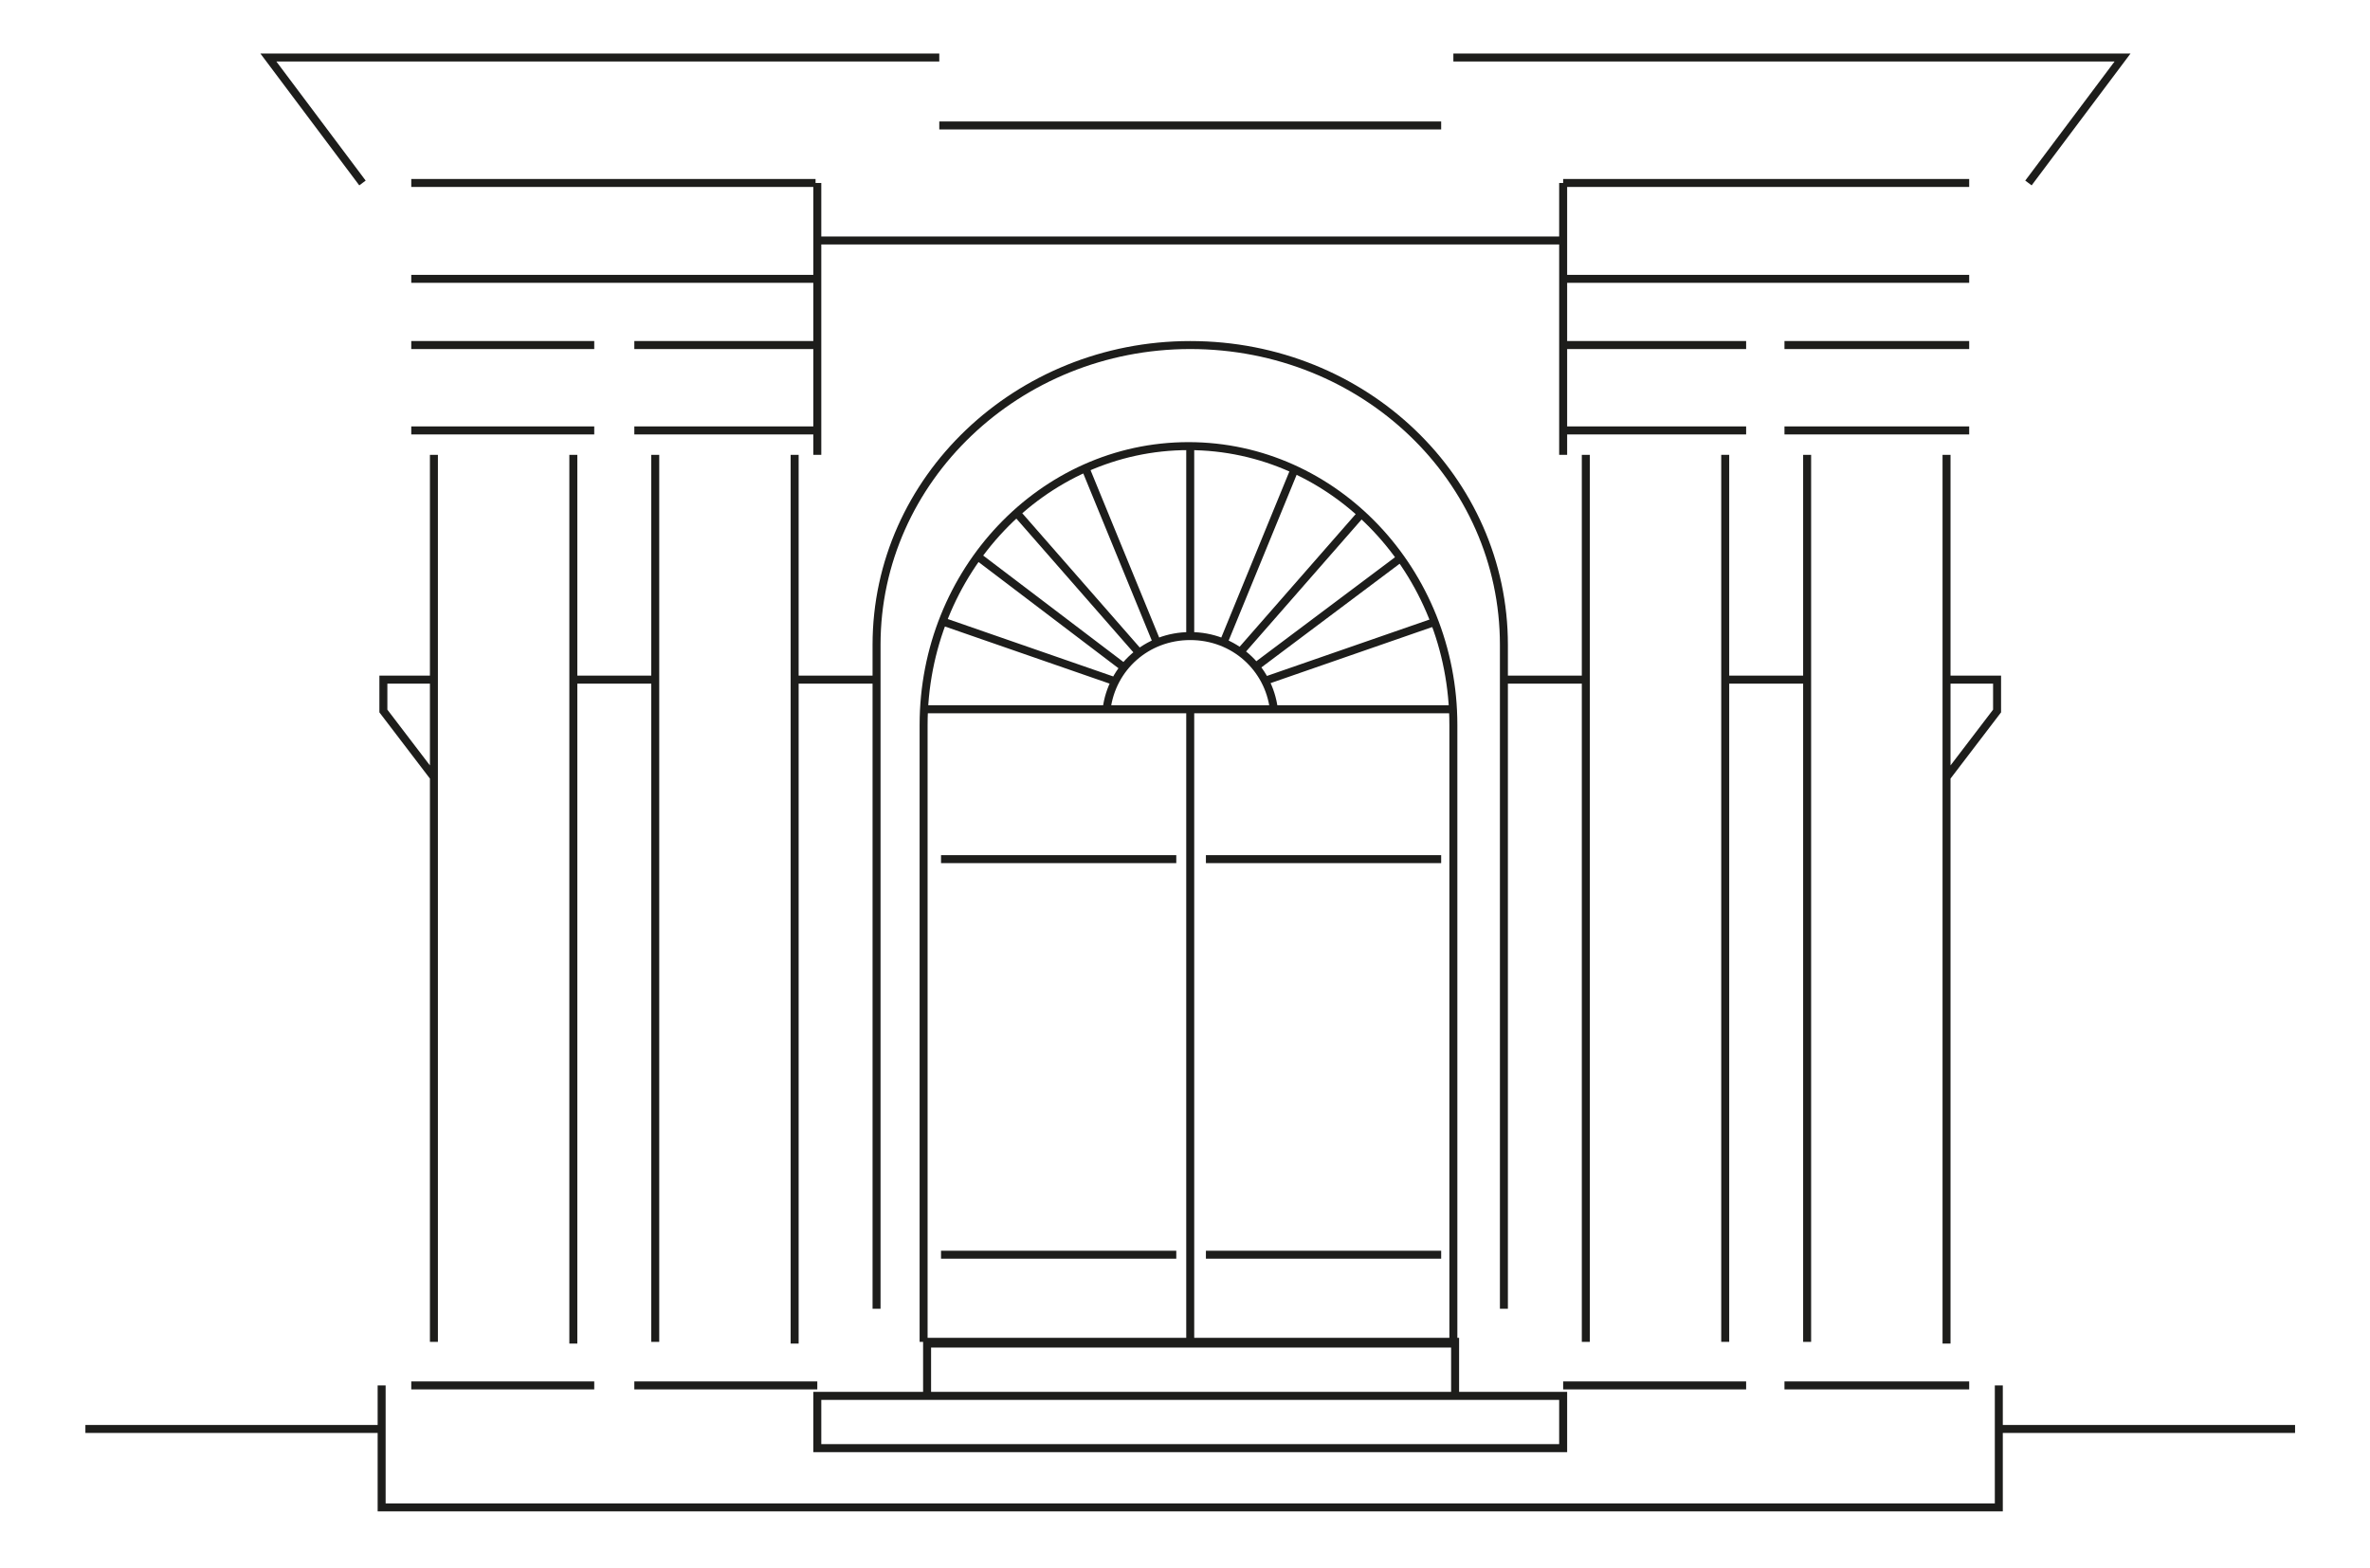 <?xml version="1.0" encoding="UTF-8"?>
<!-- Generator: Adobe Illustrator 27.6.1, SVG Export Plug-In . SVG Version: 6.00 Build 0)  -->
<svg xmlns="http://www.w3.org/2000/svg" xmlns:xlink="http://www.w3.org/1999/xlink" version="1.1" id="Calque_1" x="0px" y="0px" viewBox="0 0 136 90" style="enable-background:new 0 0 136 90;" xml:space="preserve">
<style type="text/css">
	.st0{fill:none;stroke:#1D1D1B;stroke-width:0.458;stroke-miterlimit:10;}
	.st1{fill:none;}
</style>
<path class="st0" d="M83.4,77V41.6c0-8.8-6.8-16-15.2-16c-8.4,0-15.2,7.2-15.2,16V77"></path>
<path class="st0" d="M86.3,75.1V37c0-9.5-8-17.2-18-17.2c-9.9,0-18,7.7-18,17.2v38.1"></path>
<rect x="-56.9" y="3.1" class="st1" width="250.5" height="190.1"></rect>
<line class="st0" x1="99" y1="77" x2="99" y2="26.1"></line>
<path class="st0" d="M46.9,10.5v15.6 M89.7,10.5v15.6"></path>
<path class="st0" d="M89.7,80.1H46.9v3h42.8V80.1z M83.4,80.1H53.2v-3.1h30.3V80.1z M114.7,79.5v7H21.9v-7 M53.2,77.1h30.3   M70.2,36.9l4.1-10 M71.1,37.5l7-8 M72,38.3l8.4-6.3 M72.5,39.1l9.8-3.4 M68.3,36.6v-11 M66.4,36.9l-4.1-10 M65.4,37.5l-7-8   M64.5,38.3L56.2,32 M64,39.1l-9.8-3.4 M73.1,40.7c-0.3-2.4-2.3-4.2-4.8-4.2s-4.5,1.8-4.8,4.2 M102.4,24.7H113 M89.7,24.7h10.5   M36.4,24.7h10.5 M23.6,24.7h10.5 M102.4,79.5H113 M89.7,79.5h10.5 M36.4,79.5h10.5 M23.6,79.5h10.5 M102.4,19.8H113 M89.7,19.8  h10.5 M36.4,19.8h10.5 M89.7,10.5H113 M89.7,16H113 M23.6,10.5h23.2 M23.6,16h23.2 M23.6,19.8h10.5 M91,39h-4.7 M103.7,39H99   M111.7,39h2.9v1.8l-2.9,3.8 M53.2,40.7h30.3 M45.6,39h4.7 M32.9,39h4.7 M24.9,39h-2.9v1.8l2.9,3.8 M37.6,26.1v50.9 M45.6,77.1V26.1   M24.9,26.1v50.9 M32.9,77.1V26.1 M53.9,3.3H15.4l5.4,7.2 M83.4,3.3h38.4l-5.4,7.2 M82.7,7.2H53.9 M89.7,13.8H46.9 M4.9,82h17   M114.7,82h17 M69.2,72h13.5 M54,72h13.5 M69.2,49.3h13.5 M54,49.3h13.5 M103.7,26.1v50.9 M68.3,77.1V40.7 M111.7,77.1V26.1   M91,26.1v50.9"></path>
<rect x="-56.9" y="3.1" class="st1" width="250.5" height="190.1"></rect>
</svg>
